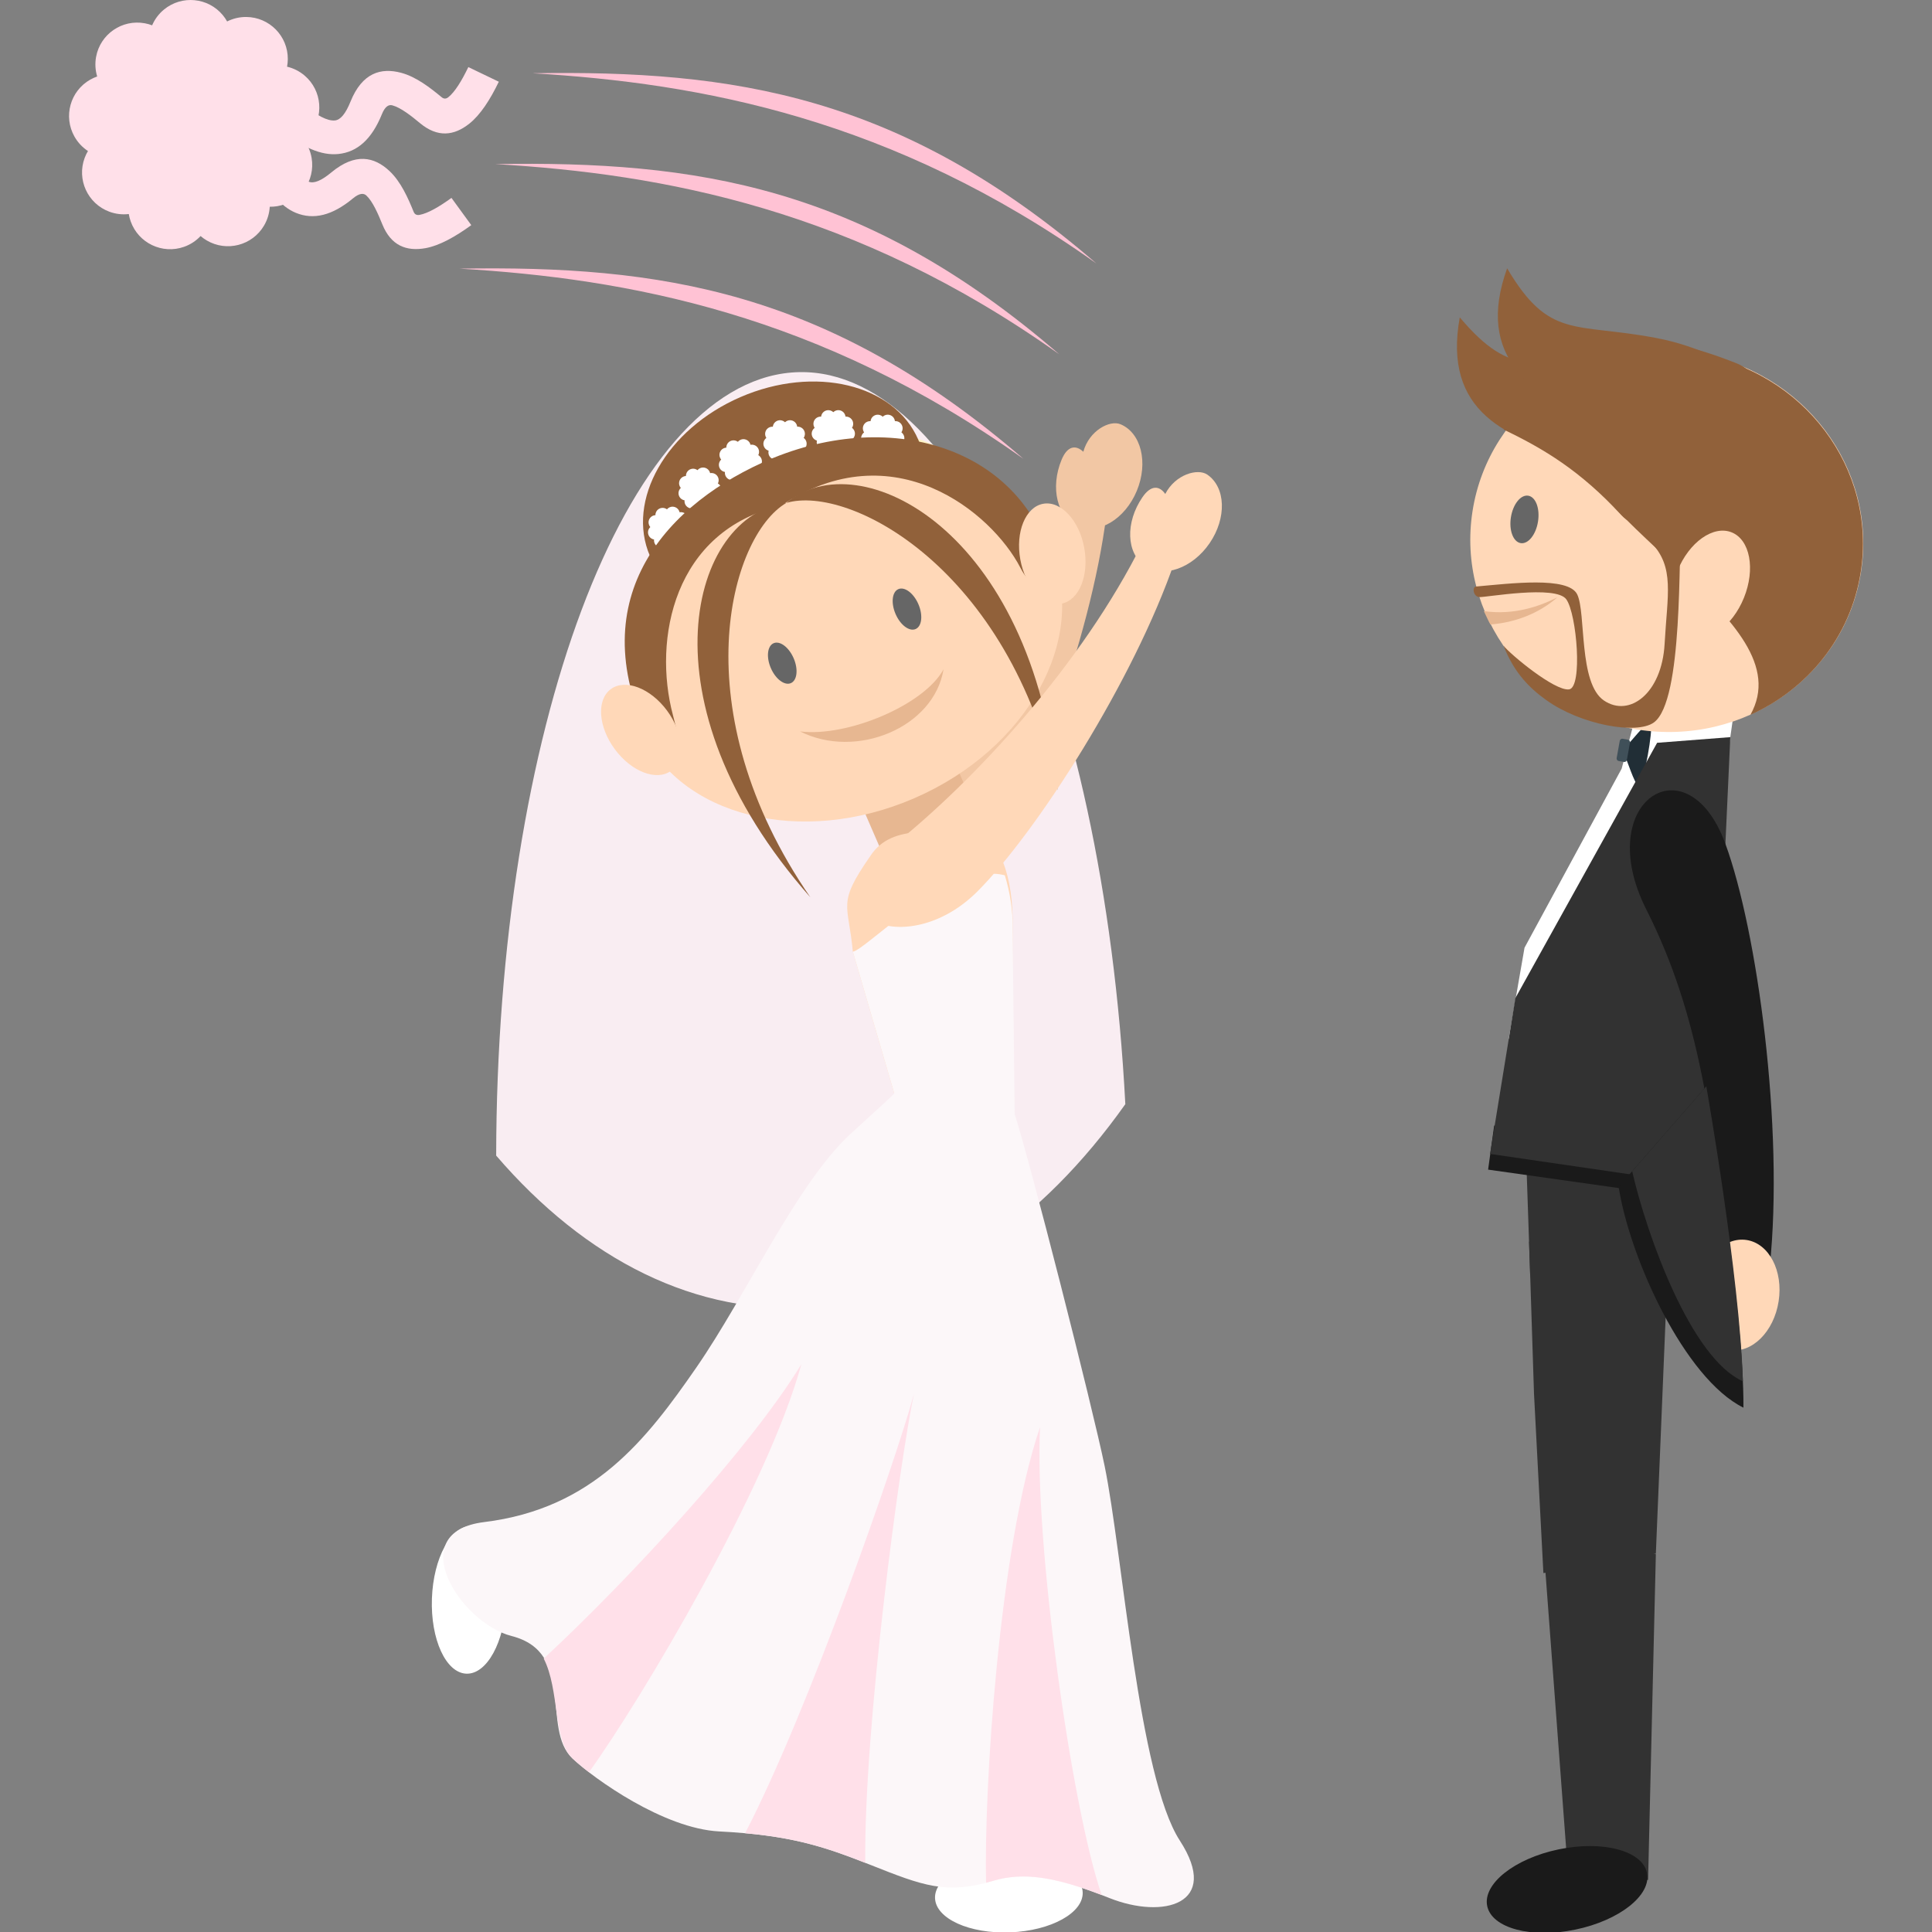 <?xml version="1.0" encoding="iso-8859-1"?>
<!-- Uploaded to: SVG Repo, www.svgrepo.com, Generator: SVG Repo Mixer Tools -->
<!DOCTYPE svg PUBLIC "-//W3C//DTD SVG 1.1//EN" "http://www.w3.org/Graphics/SVG/1.1/DTD/svg11.dtd">
<svg version="1.1" id="Capa_1" xmlns="http://www.w3.org/2000/svg" xmlns:xlink="http://www.w3.org/1999/xlink" 
	 viewBox="0 0 217.748 217.748" xml:space="preserve">
<rect x="0" y="0" width="217.748" height="217.748" fill="#808080" stroke="none"/>
<g>
	<g>
		<g>
			<path style="fill-rule:evenodd;clip-rule:evenodd;fill:#F9EDF2;" d="M89.206,41.986c18.793-1.537,35.136,34.871,37.625,82.459
				c-9.411,13.283-21.543,21.758-34.948,22.855c-13.404,1.096-25.915-5.363-35.961-17.057
				C55.987,82.447,70.413,43.523,89.206,41.986z"/>
			<g>
				<path style="fill-rule:evenodd;clip-rule:evenodd;fill:#F2C7A4;" d="M99.845,96.302c7.835-9.355,16.989-24.736,20.85-39.422
					l4.004,1.143c-1.771,14.166-9.04,33.197-14.227,41.09C104.277,108.541,91.942,105.74,99.845,96.302z"/>
				<path style="fill-rule:evenodd;clip-rule:evenodd;fill:#F2C7A4;" d="M119.654,51.801c0.644-1.545,1.579-1.693,2.443-0.885
					c0.655-2.393,2.987-3.604,4.188-3.102c2.339,0.975,3.16,4.34,1.836,7.518c-1.324,3.176-4.293,4.961-6.631,3.984
					C119.151,58.342,118.33,54.976,119.654,51.801z"/>
			</g>
			<g>
				
					<rect x="97.663" y="82.479" transform="matrix(-0.918 0.398 -0.398 -0.918 234.38 132.675)" style="fill-rule:evenodd;clip-rule:evenodd;fill:#E7B791;" width="11.552" height="16.3"/>
				
					<ellipse transform="matrix(-0.398 -0.918 0.918 -0.398 70.563 169.037)" style="fill-rule:evenodd;clip-rule:evenodd;fill:#FFF4C7;" cx="90.78" cy="61.351" rx="10.804" ry="19.372"/>
				
					<ellipse transform="matrix(-0.398 -0.918 0.918 -0.398 71.988 159.63)" style="fill-rule:evenodd;clip-rule:evenodd;fill:#91613A;" cx="88.402" cy="56.18" rx="12.376" ry="16.472"/>
				<g>
					<path style="fill-rule:evenodd;clip-rule:evenodd;fill:#FFFFFF;" d="M77.526,58.767c-0.015,0.049-0.033,0.094-0.055,0.137
						c0.109,0.062,0.206,0.15,0.28,0.262c0.248,0.375,0.144,0.881-0.231,1.129c-0.041,0.027-0.085,0.051-0.13,0.07
						c0.044,0.117,0.062,0.246,0.047,0.379c-0.052,0.447-0.455,0.768-0.903,0.717c-0.05-0.006-0.098-0.016-0.145-0.031
						c-0.041,0.119-0.111,0.23-0.208,0.322c-0.327,0.309-0.842,0.295-1.151-0.031c-0.034-0.037-0.065-0.076-0.091-0.117
						c-0.108,0.064-0.232,0.104-0.366,0.113c-0.449,0.025-0.835-0.316-0.862-0.766c-0.003-0.051-0.001-0.1,0.004-0.146
						c-0.124-0.021-0.245-0.07-0.352-0.15c-0.361-0.268-0.437-0.777-0.169-1.139c0.03-0.041,0.063-0.078,0.098-0.111
						c-0.082-0.096-0.143-0.211-0.174-0.342c-0.104-0.438,0.166-0.877,0.603-0.98c0.049-0.012,0.098-0.018,0.146-0.021
						c-0.002-0.125,0.026-0.254,0.086-0.373c0.201-0.402,0.69-0.564,1.093-0.363c0.044,0.021,0.087,0.047,0.125,0.076
						c0.079-0.096,0.183-0.176,0.306-0.229c0.413-0.18,0.892,0.01,1.071,0.422c0.02,0.047,0.035,0.094,0.046,0.141
						c0.123-0.023,0.253-0.018,0.382,0.02C77.409,57.883,77.654,58.336,77.526,58.767z"/>
					<path style="fill-rule:evenodd;clip-rule:evenodd;fill:#FFFFFF;" d="M80.964,54.353c-0.014,0.049-0.033,0.094-0.054,0.139
						c0.109,0.061,0.205,0.148,0.28,0.26c0.248,0.377,0.144,0.881-0.231,1.129c-0.042,0.027-0.085,0.051-0.13,0.07
						c0.045,0.117,0.063,0.246,0.047,0.381c-0.051,0.445-0.456,0.766-0.902,0.715c-0.05-0.006-0.099-0.016-0.145-0.029
						c-0.042,0.117-0.111,0.229-0.209,0.32c-0.327,0.309-0.842,0.295-1.151-0.031c-0.035-0.037-0.066-0.076-0.092-0.117
						c-0.108,0.064-0.232,0.105-0.366,0.113c-0.449,0.025-0.835-0.316-0.861-0.766c-0.003-0.049-0.001-0.098,0.004-0.146
						c-0.124-0.021-0.245-0.07-0.353-0.15c-0.361-0.268-0.437-0.777-0.169-1.139c0.03-0.041,0.063-0.078,0.099-0.111
						c-0.082-0.094-0.143-0.211-0.174-0.34c-0.104-0.438,0.165-0.877,0.603-0.982c0.049-0.012,0.098-0.018,0.146-0.021
						c-0.001-0.125,0.026-0.252,0.086-0.373c0.201-0.402,0.69-0.564,1.093-0.363c0.045,0.021,0.087,0.049,0.126,0.078
						c0.079-0.098,0.183-0.178,0.306-0.231c0.413-0.18,0.892,0.01,1.071,0.424c0.02,0.045,0.036,0.092,0.046,0.139
						c0.124-0.024,0.254-0.018,0.382,0.021C80.848,53.47,81.093,53.924,80.964,54.353z"/>
					<path style="fill-rule:evenodd;clip-rule:evenodd;fill:#FFFFFF;" d="M85.517,51.16c-0.015,0.049-0.033,0.094-0.055,0.137
						c0.109,0.063,0.207,0.149,0.28,0.262c0.248,0.375,0.144,0.881-0.231,1.129c-0.042,0.027-0.085,0.051-0.13,0.07
						c0.044,0.115,0.062,0.246,0.047,0.379c-0.052,0.447-0.456,0.768-0.903,0.717c-0.05-0.006-0.099-0.016-0.145-0.031
						c-0.042,0.119-0.111,0.23-0.209,0.322c-0.327,0.309-0.843,0.295-1.152-0.033c-0.034-0.035-0.065-0.074-0.091-0.115
						c-0.108,0.064-0.232,0.104-0.366,0.111c-0.449,0.027-0.834-0.314-0.862-0.764c-0.002-0.051-0.001-0.1,0.005-0.148
						c-0.124-0.02-0.245-0.068-0.353-0.149c-0.361-0.267-0.437-0.779-0.169-1.141c0.03-0.039,0.064-0.076,0.098-0.109
						c-0.082-0.096-0.142-0.211-0.173-0.342c-0.105-0.438,0.165-0.877,0.603-0.98c0.049-0.012,0.098-0.02,0.147-0.021
						c-0.001-0.125,0.025-0.254,0.086-0.373c0.201-0.402,0.69-0.566,1.093-0.363c0.045,0.022,0.087,0.047,0.125,0.076
						c0.08-0.096,0.183-0.176,0.306-0.23c0.413-0.178,0.892,0.012,1.071,0.424c0.02,0.047,0.036,0.094,0.046,0.141
						c0.123-0.023,0.254-0.018,0.382,0.02C85.4,50.275,85.645,50.728,85.517,51.16z"/>
					<path style="fill-rule:evenodd;clip-rule:evenodd;fill:#FFFFFF;" d="M97.503,50.115c0.045,0.021,0.091,0.039,0.138,0.053
						c-0.03,0.123-0.033,0.252-0.001,0.383c0.104,0.438,0.544,0.709,0.98,0.604c0.049-0.012,0.096-0.027,0.141-0.047
						c0.055,0.113,0.138,0.215,0.245,0.295c0.361,0.268,0.871,0.191,1.14-0.17c0.03-0.039,0.056-0.082,0.077-0.125
						c0.115,0.051,0.243,0.074,0.376,0.066c0.449-0.027,0.792-0.412,0.765-0.861c-0.003-0.051-0.01-0.098-0.022-0.146
						c0.121-0.035,0.235-0.098,0.332-0.19c0.326-0.31,0.341-0.824,0.031-1.152c-0.034-0.035-0.071-0.068-0.11-0.098
						c0.07-0.103,0.117-0.226,0.132-0.359c0.051-0.447-0.269-0.852-0.716-0.902c-0.05-0.006-0.099-0.006-0.147-0.004
						c-0.014-0.125-0.057-0.248-0.13-0.359c-0.248-0.375-0.753-0.479-1.128-0.232c-0.043,0.029-0.081,0.059-0.116,0.094
						c-0.091-0.088-0.203-0.154-0.331-0.193c-0.431-0.129-0.885,0.117-1.013,0.549c-0.014,0.047-0.024,0.096-0.029,0.145
						c-0.125-0.008-0.254,0.012-0.377,0.066c-0.413,0.178-0.603,0.658-0.423,1.07c0.02,0.045,0.043,0.09,0.07,0.129
						c-0.101,0.074-0.187,0.174-0.246,0.293C96.938,49.424,97.101,49.914,97.503,50.115z"/>
					<path style="fill-rule:evenodd;clip-rule:evenodd;fill:#FFFFFF;" d="M91.932,49.603c0.045,0.023,0.091,0.041,0.138,0.055
						c-0.03,0.121-0.033,0.252-0.001,0.383c0.104,0.438,0.543,0.707,0.981,0.604c0.049-0.012,0.095-0.029,0.14-0.047
						c0.055,0.111,0.138,0.213,0.245,0.293c0.362,0.268,0.872,0.193,1.14-0.168c0.03-0.041,0.056-0.082,0.077-0.127
						c0.115,0.051,0.243,0.076,0.377,0.068c0.449-0.027,0.791-0.412,0.765-0.861c-0.003-0.051-0.011-0.1-0.022-0.146
						c0.121-0.035,0.235-0.098,0.332-0.191c0.327-0.309,0.34-0.824,0.031-1.15c-0.034-0.037-0.071-0.07-0.11-0.098
						c0.07-0.103,0.117-0.227,0.132-0.359c0.051-0.447-0.27-0.852-0.716-0.902c-0.05-0.006-0.099-0.008-0.147-0.004
						c-0.014-0.125-0.057-0.248-0.13-0.361c-0.248-0.375-0.753-0.478-1.128-0.23c-0.042,0.027-0.081,0.059-0.116,0.092
						c-0.091-0.086-0.203-0.154-0.332-0.191c-0.431-0.129-0.884,0.117-1.013,0.547c-0.014,0.049-0.024,0.098-0.029,0.145
						c-0.125-0.008-0.254,0.014-0.377,0.066c-0.413,0.178-0.603,0.658-0.423,1.07c0.02,0.047,0.043,0.09,0.07,0.131
						c-0.101,0.074-0.187,0.172-0.247,0.293C91.366,48.914,91.529,49.402,91.932,49.603z"/>
					<path style="fill-rule:evenodd;clip-rule:evenodd;fill:#FFFFFF;" d="M86.488,50.74c0.045,0.021,0.091,0.039,0.138,0.053
						c-0.03,0.123-0.032,0.252-0.001,0.383c0.104,0.438,0.543,0.709,0.981,0.604c0.048-0.012,0.095-0.027,0.14-0.047
						c0.055,0.113,0.138,0.215,0.245,0.295c0.362,0.268,0.872,0.191,1.14-0.17c0.03-0.039,0.056-0.082,0.077-0.125
						c0.115,0.051,0.243,0.074,0.377,0.066c0.449-0.025,0.791-0.412,0.764-0.861c-0.003-0.049-0.01-0.098-0.022-0.146
						c0.121-0.035,0.235-0.098,0.333-0.19c0.327-0.309,0.341-0.824,0.031-1.152c-0.034-0.035-0.071-0.068-0.11-0.098
						c0.07-0.103,0.117-0.226,0.132-0.359c0.052-0.447-0.269-0.852-0.716-0.902c-0.05-0.006-0.099-0.006-0.147-0.004
						c-0.014-0.125-0.056-0.248-0.13-0.359c-0.248-0.377-0.753-0.479-1.128-0.232c-0.042,0.029-0.081,0.059-0.116,0.094
						c-0.091-0.088-0.203-0.156-0.331-0.193c-0.431-0.129-0.885,0.117-1.013,0.549c-0.015,0.047-0.024,0.096-0.03,0.145
						c-0.125-0.008-0.254,0.012-0.377,0.066c-0.413,0.178-0.602,0.656-0.424,1.07c0.02,0.045,0.044,0.09,0.071,0.129
						c-0.101,0.074-0.187,0.172-0.247,0.293C85.922,50.049,86.086,50.539,86.488,50.74z"/>
				</g>
				
					<ellipse transform="matrix(-0.398 -0.918 0.918 -0.398 66.98 188.404)" style="fill-rule:evenodd;clip-rule:evenodd;fill:#FFD8B8;" cx="95.346" cy="72.212" rx="19.419" ry="25.192"/>
				<path style="fill-rule:evenodd;clip-rule:evenodd;fill:#91613A;" d="M73.886,84.609c0.626-2.131,4.218,4.479,1.956-4.018
					c-2.27-8.527,0.068-20.818,12.188-23.59c12.686-8.449,23.765,0.791,26.966,6.971c2.034,3.928,2.69-0.545,3.794,0.232
					C115.507,50.258,99.998,45.709,85.86,52.17C74.346,57.433,65.123,68.345,73.886,84.609z"/>
				<g>
					
						<ellipse transform="matrix(-0.397 -0.918 0.918 -0.397 79.75 189.68)" style="fill-rule:evenodd;clip-rule:evenodd;fill:#666666;" cx="102.152" cy="68.656" rx="2.45" ry="1.4"/>
					
						<ellipse transform="matrix(-0.397 -0.918 0.918 -0.397 54.524 185.291)" style="fill-rule:evenodd;clip-rule:evenodd;fill:#666666;" cx="88.098" cy="74.744" rx="2.45" ry="1.4"/>
				</g>
				<g>
					<path style="fill-rule:evenodd;clip-rule:evenodd;fill:#91613A;" d="M119.189,89.07c-5.414-24.988-23.443-34.488-30.568-32.387
						C96.848,49.744,116.43,59.722,119.189,89.07z"/>
					<path style="fill-rule:evenodd;clip-rule:evenodd;fill:#91613A;" d="M91.334,101.134c-14.524-21.041-9.12-40.691-2.713-44.451
						C77.931,57.937,71.815,79.047,91.334,101.134z"/>
				</g>
				<path style="fill-rule:evenodd;clip-rule:evenodd;fill:#E7B791;" d="M106.344,75.431c-2.171,4.025-10.851,7.666-16.171,7.006
					C96.483,85.625,105.267,82.025,106.344,75.431z"/>
				
					<ellipse transform="matrix(-0.594 -0.804 0.804 -0.594 49.035 189.184)" style="fill-rule:evenodd;clip-rule:evenodd;fill:#FFD8B8;" cx="72.23" cy="82.225" rx="5.721" ry="3.662"/>
				
					<ellipse transform="matrix(-0.18 -0.984 0.984 -0.18 78.497 190.316)" style="fill-rule:evenodd;clip-rule:evenodd;fill:#FFD8B8;" cx="118.566" cy="62.443" rx="5.72" ry="3.661"/>
			</g>
			<g>
				<g>
					<path style="fill:#FFE0E9;" d="M32.486,17.162c0.77,1.871,1.526,2.996,2.299,3.313l0.007,0.002
						c0.577,0.236,1.412-0.098,2.548-1.041c2.706-2.248,4.845-1.766,6.554-0.164c1.293,1.211,2.108,3.076,2.724,4.596
						c0.127,0.314,0.364,0.406,0.667,0.351c0.944-0.174,2.206-0.904,3.598-1.914l2.234,3.07c-1.828,1.328-3.596,2.309-5.146,2.592
						c-2.192,0.4-3.917-0.307-4.877-2.676c-0.472-1.164-1.077-2.576-1.797-3.25c-0.304-0.285-0.771-0.299-1.523,0.324
						c-2.321,1.928-4.433,2.441-6.422,1.627l0,0c-1.789-0.736-3.216-2.555-4.381-5.387L32.486,17.162z"/>
					<path style="fill:#FFE0E9;" d="M34.154,11.75c1.561,1.281,2.763,1.912,3.602,1.824c0.618-0.064,1.194-0.75,1.745-2.115
						c1.321-3.27,3.438-3.858,5.705-3.256c1.709,0.453,3.309,1.709,4.57,2.754c0.263,0.219,0.517,0.189,0.756-0.002
						c0.737-0.59,1.5-1.834,2.252-3.393l3.435,1.65c-0.976,2.023-2.07,3.723-3.314,4.717c-1.741,1.391-3.594,1.588-5.559-0.041
						c-0.969-0.805-2.172-1.762-3.129-2.016c-0.398-0.105-0.813,0.102-1.177,1.002c-1.133,2.803-2.752,4.258-4.89,4.482
						c-1.918,0.203-4.038-0.725-6.411-2.672L34.154,11.75z"/>
				</g>
				<path style="fill-rule:evenodd;clip-rule:evenodd;fill:#FFE0E9;" d="M16.322,2.625c0.286,0.053,0.56,0.129,0.824,0.23
					c0.286-0.668,0.732-1.281,1.331-1.775c2.008-1.658,4.979-1.375,6.638,0.633c0.186,0.225,0.346,0.461,0.483,0.705
					c0.649-0.326,1.383-0.51,2.16-0.504c2.604,0.021,4.699,2.148,4.679,4.752c-0.002,0.291-0.031,0.576-0.083,0.851
					c0.708,0.166,1.387,0.498,1.978,1.002c1.982,1.689,2.219,4.666,0.53,6.648c-0.189,0.221-0.394,0.42-0.611,0.598
					c0.435,0.582,0.742,1.273,0.871,2.039c0.432,2.568-1.299,5-3.867,5.434c-0.287,0.047-0.572,0.068-0.853,0.064
					c-0.04,0.727-0.25,1.453-0.644,2.123c-1.32,2.244-4.209,2.994-6.455,1.676c-0.251-0.146-0.482-0.314-0.695-0.498
					c-0.497,0.529-1.125,0.953-1.857,1.213c-2.454,0.871-5.15-0.412-6.022-2.865c-0.098-0.273-0.168-0.551-0.213-0.828
					c-0.722,0.086-1.473,0.006-2.201-0.266c-2.44-0.91-3.681-3.625-2.771-6.066c0.102-0.271,0.226-0.529,0.369-0.77
					c-0.608-0.398-1.133-0.943-1.516-1.619c-1.285-2.266-0.49-5.143,1.776-6.428c0.252-0.143,0.514-0.26,0.779-0.354
					c-0.21-0.695-0.262-1.449-0.122-2.215C11.302,3.845,13.761,2.152,16.322,2.625z"/>
			</g>
			<g>
				<path style="fill-rule:evenodd;clip-rule:evenodd;fill:#FFC2D4;" d="M123.568,29.695C100.559,13.328,78.93,9.375,60.005,8.256
					C82.568,7.886,101.527,10.666,123.568,29.695z"/>
				<path style="fill-rule:evenodd;clip-rule:evenodd;fill:#FFC2D4;" d="M115.35,51.717C92.34,35.349,70.711,31.396,51.786,30.277
					C74.349,29.906,93.309,32.687,115.35,51.717z"/>
				<path style="fill-rule:evenodd;clip-rule:evenodd;fill:#FFC2D4;" d="M119.382,39.929c-23.009-16.367-44.639-20.32-63.563-21.437
					C78.381,18.121,97.341,20.9,119.382,39.929z"/>
			</g>
			<path style="fill-rule:evenodd;clip-rule:evenodd;fill:#FFD8B8;" d="M102.226,128.162l-6.107-20.906
				c-0.495-5.459-1.82-5.32,1.931-10.717c2.57-4.045,7.877-2.236,11.714-3.23c2.803,1.094,4.504,5.391,4.362,11.307l-0.082,22.346
				L102.226,128.162z"/>
			<path style="fill-rule:evenodd;clip-rule:evenodd;fill:#FCF7F9;" d="M96.118,107.256c1.417-0.121,10.882-10.252,17.134-8.601
				c0.579,1.916,0.921,3.984,0.873,5.961l0.236,21.016l-3.997,1.199l-8.139,1.332L96.118,107.256z"/>
			
				<ellipse transform="matrix(-0.04 -0.999 0.999 -0.04 -95.087 335.766)" style="fill-rule:evenodd;clip-rule:evenodd;fill:#FFFFFF;" cx="113.729" cy="213.554" rx="4.183" ry="8.329"/>
			
				<ellipse transform="matrix(0.999 0.035 -0.035 0.999 6.436 -1.76)" style="fill-rule:evenodd;clip-rule:evenodd;fill:#FFFFFF;" cx="52.789" cy="180.408" rx="4.183" ry="8.327"/>
			<path style="fill-rule:evenodd;clip-rule:evenodd;fill:#FCF7F9;" d="M114.224,125.136c1.766,5.33,8.893,33.373,10.274,40.09
				c2.021,9.826,3.818,35.039,8.477,42.221c4.659,7.182-1.881,8.889-7.934,6.475c-5.694-2.271-9.472-3.031-13.142-1.932
				c-5.248,1.57-7.925,0.523-13.742-1.787c-5.415-2.152-9.151-3.381-17.102-3.791c-6.237-0.324-14.07-5.898-16.543-8.232
				c-3.566-3.367,0.459-11.926-6.852-13.791c-5.807-1.48-12.322-11.707-3.093-12.842c12.272-1.508,18.269-9.256,23.923-17.432
				c5.654-8.174,11.289-20.703,17.37-26.32c3.242-2.996,4.959-4.412,5.823-5.553L114.224,125.136z"/>
			<path style="fill-rule:evenodd;clip-rule:evenodd;fill:#FFE0E9;" d="M61.279,186.933c9.675-8.973,23.398-23.893,29.04-33.18
				c-3.815,13.893-18.033,37.791-23.94,45.988c-0.774-0.596-1.41-1.133-1.864-1.563C62.312,196.099,63.079,190.433,61.279,186.933z"
				/>
			<path style="fill-rule:evenodd;clip-rule:evenodd;fill:#FFE0E9;" d="M124.168,213.578c-5.214-2.002-8.79-2.631-12.267-1.59
				c-0.259,0.078-0.512,0.15-0.76,0.215c-0.268-10.152,1.439-37.787,6.079-51.359C116.556,173.75,120.773,203.779,124.168,213.578z"
				/>
			<path style="fill-rule:evenodd;clip-rule:evenodd;fill:#FFE0E9;" d="M97.518,209.949c-4.386-1.723-7.78-2.813-13.54-3.334
				c7.08-13.631,17.011-42.018,19.025-49.498C101.401,164.713,97.372,194.609,97.518,209.949z"/>
			<g>
				<path style="fill-rule:evenodd;clip-rule:evenodd;fill:#FFD8B8;" d="M100.305,95.578c9.575-7.565,21.669-20.758,28.439-34.352
					l3.688,1.936c-4.618,13.506-15.609,30.66-22.294,37.332C102.152,108.463,90.646,103.209,100.305,95.578z"/>
				<path style="fill-rule:evenodd;clip-rule:evenodd;fill:#FFD8B8;" d="M128.76,56.041c0.945-1.381,1.891-1.336,2.572-0.367
					c1.129-2.209,3.658-2.92,4.733-2.185c2.091,1.43,2.209,4.892,0.266,7.732c-1.943,2.84-5.213,3.984-7.304,2.553
					C126.936,62.343,126.816,58.881,128.76,56.041z"/>
			</g>
		</g>
		<g>
			<g>
				<polygon style="fill-rule:evenodd;clip-rule:evenodd;fill:#323232;" points="173.95,177.297 172.892,157.088 172.477,144.224 
					172.016,130.648 188.506,129.695 186.624,175.107 				"/>
				<polygon style="fill-rule:evenodd;clip-rule:evenodd;fill:#323232;" points="172.331,139.937 172.536,139.931 172.477,144.226 
					172.477,144.224 				"/>
			</g>
			<g>
				<path style="fill-rule:evenodd;clip-rule:evenodd;fill:#323232;" d="M176.795,212.066l-2.893-38.611l12.723,1.713l-0.875,36.711
					C182.766,211.941,179.78,212.004,176.795,212.066z"/>
				
					<ellipse transform="matrix(-0.203 -0.979 0.979 -0.203 4.082 429.026)" style="fill-rule:evenodd;clip-rule:evenodd;fill:#1A1A1A;" cx="176.571" cy="212.852" rx="4.619" ry="9.197"/>
			</g>
			
				<rect x="184.242" y="80.152" transform="matrix(-0.99 -0.14 0.14 -0.99 365.709 191.66)" style="fill-rule:evenodd;clip-rule:evenodd;fill:#FFFFFF;" width="10.696" height="5.653"/>
			<polygon style="fill-rule:evenodd;clip-rule:evenodd;fill:#1A1A1A;" points="168.402,126.857 192.949,130.322 192.569,135.332 
				167.719,131.824 			"/>
			<path style="fill-rule:evenodd;clip-rule:evenodd;fill:#FFFFFF;" d="M188.74,81.871c-3.945,18.967-9.196,29.703-18.706,35.225
				l1.789-10.283l10.947-20.18l1.92-7.201L188.74,81.871z"/>
			<g>
				<path style="fill-rule:evenodd;clip-rule:evenodd;fill:#212E36;" d="M183.564,83.797c0.604-0.603,2.36-2.918,2.508-2.223
					c0.202,0.957-0.718,6.063-1.242,6.887c-0.381,0.602-1.218-2.18-1.573-2.957C183.199,85.027,183.344,84.224,183.564,83.797z"/>
				<path style="fill-rule:evenodd;clip-rule:evenodd;fill:#405059;" d="M182.886,83.263l0.597,0.108
					c0.152,0.027,0.255,0.176,0.228,0.328l-0.352,1.947c-0.027,0.154-0.175,0.256-0.328,0.229l-0.596-0.107
					c-0.153-0.027-0.256-0.176-0.228-0.328l0.351-1.949C182.585,83.338,182.733,83.236,182.886,83.263z"/>
			</g>
			<polygon style="fill-rule:evenodd;clip-rule:evenodd;fill:#323232;" points="192.699,133.666 195.015,83.08 186.769,83.718 
				170.796,112.482 167.94,130.054 			"/>
			<path style="fill-rule:evenodd;clip-rule:evenodd;fill:#1A1A1A;" d="M185.546,102.498c6.081,12.025,7.474,24.168,9.315,40.553
				l4.593-0.227c1.645-15.678-1.404-37.967-5.003-47.754C190.151,83.377,179.412,90.369,185.546,102.498z"/>
			<g>
				<path style="fill-rule:evenodd;clip-rule:evenodd;fill:#91613A;" d="M205.805,60.896c-13.43-12.094-45.093-4.041-41.281-25.125
					c6.032,7.135,8.46,4.762,17.84,4.943C191.824,40.9,203.253,46.08,205.805,60.896z"/>
				<path style="fill-rule:evenodd;clip-rule:evenodd;fill:#91613A;" d="M206.387,61.888c-11.23-14.16-43.792-11.49-36.524-31.646
					c4.761,8.039,7.55,6.103,16.769,7.844C195.929,39.842,206.336,46.853,206.387,61.888z"/>
				<g>
					
						<ellipse transform="matrix(0.156 -0.988 0.988 0.156 98.216 237.078)" style="fill-rule:evenodd;clip-rule:evenodd;fill:#FFD8B8;" cx="187.826" cy="61.071" rx="21.443" ry="22.153"/>
					<path style="fill-rule:evenodd;clip-rule:evenodd;fill:#91613A;" d="M174.011,44.172c3.167,15.525,29.381,25.442,23.27,36.397
						c6.426-2.887,11.273-8.729,12.428-16.045c1.846-11.695-6.453-22.725-18.539-24.633
						C184.81,38.886,178.671,40.609,174.011,44.172z"/>
					
						<ellipse transform="matrix(0.156 -0.988 0.988 0.156 87.145 219.129)" style="fill-rule:evenodd;clip-rule:evenodd;fill:#666666;" cx="171.788" cy="58.575" rx="2.706" ry="1.546"/>
					<path style="fill-rule:evenodd;clip-rule:evenodd;fill:#E7B791;" d="M167.234,68.873c3.409,0.502,6.37-0.566,8.294-1.553
						c-2.117,1.855-4.819,2.855-7.55,3.06C167.779,70.062,167.428,69.246,167.234,68.873z"/>
				</g>
				
					<ellipse transform="matrix(0.375 -0.927 0.927 0.375 59.481 219.882)" style="fill-rule:evenodd;clip-rule:evenodd;fill:#FFD8B8;" cx="192.786" cy="65.835" rx="6.317" ry="4.043"/>
				<path style="fill-rule:evenodd;clip-rule:evenodd;fill:#91613A;" d="M169.471,48.418c4.518,2.158,8.648,4.631,13.293,9.668
					c5.105,5.535,21.551-13.715,12.972-17.133C187.155,37.537,176.649,35.445,169.471,48.418z"/>
				<path style="fill-rule:evenodd;clip-rule:evenodd;fill:#91613A;" d="M166.356,66.105c3.831-0.334,10.399-1.178,11.405,0.887
					c1.007,2.064,0.129,9.996,3.004,11.955c2.875,1.957,6.539-0.793,6.847-6.385c0.309-5.592,1.153-8.623-1.518-11.412
					c-2.672-2.789,3.758-7.461,3.407-3.049s0.239,20.897-3.098,23.324c-1.941,1.412-8.251,0.258-12.124-2.516
					c-1.815-1.299-3.619-3.027-4.814-6.123c0.759,0.961,5.751,5.121,7.379,4.912c1.549-0.201,0.875-8.488-0.311-10.148
					c-1.186-1.66-9.119-0.195-9.813-0.254C166.026,67.236,165.906,66.144,166.356,66.105z"/>
			</g>
			<path style="fill-rule:evenodd;clip-rule:evenodd;fill:#FFD8B8;" d="M191.334,145.248c-0.26,1.666,0.466,2.285,1.635,2.043
				c-0.695,2.4,0.671,4.666,1.966,4.867c2.521,0.393,4.996-2.066,5.527-5.492c0.532-3.426-1.079-6.518-3.601-6.91
				C194.34,139.365,191.865,141.822,191.334,145.248z"/>
			<path style="fill-rule:evenodd;clip-rule:evenodd;fill:#1A1A1A;" d="M196.496,158.652c-6.63-3.27-12.824-16.857-14.067-24.895
				l9.881-11.322C192.31,122.435,196.58,147.506,196.496,158.652z"/>
			<path style="fill-rule:evenodd;clip-rule:evenodd;fill:#323232;" d="M183.956,132.008l8.354-9.572c0,0,3.771,21.361,4.124,33.24
				C190.562,153.07,185.601,139.191,183.956,132.008z"/>
		</g>
	</g>
</g>
</svg>